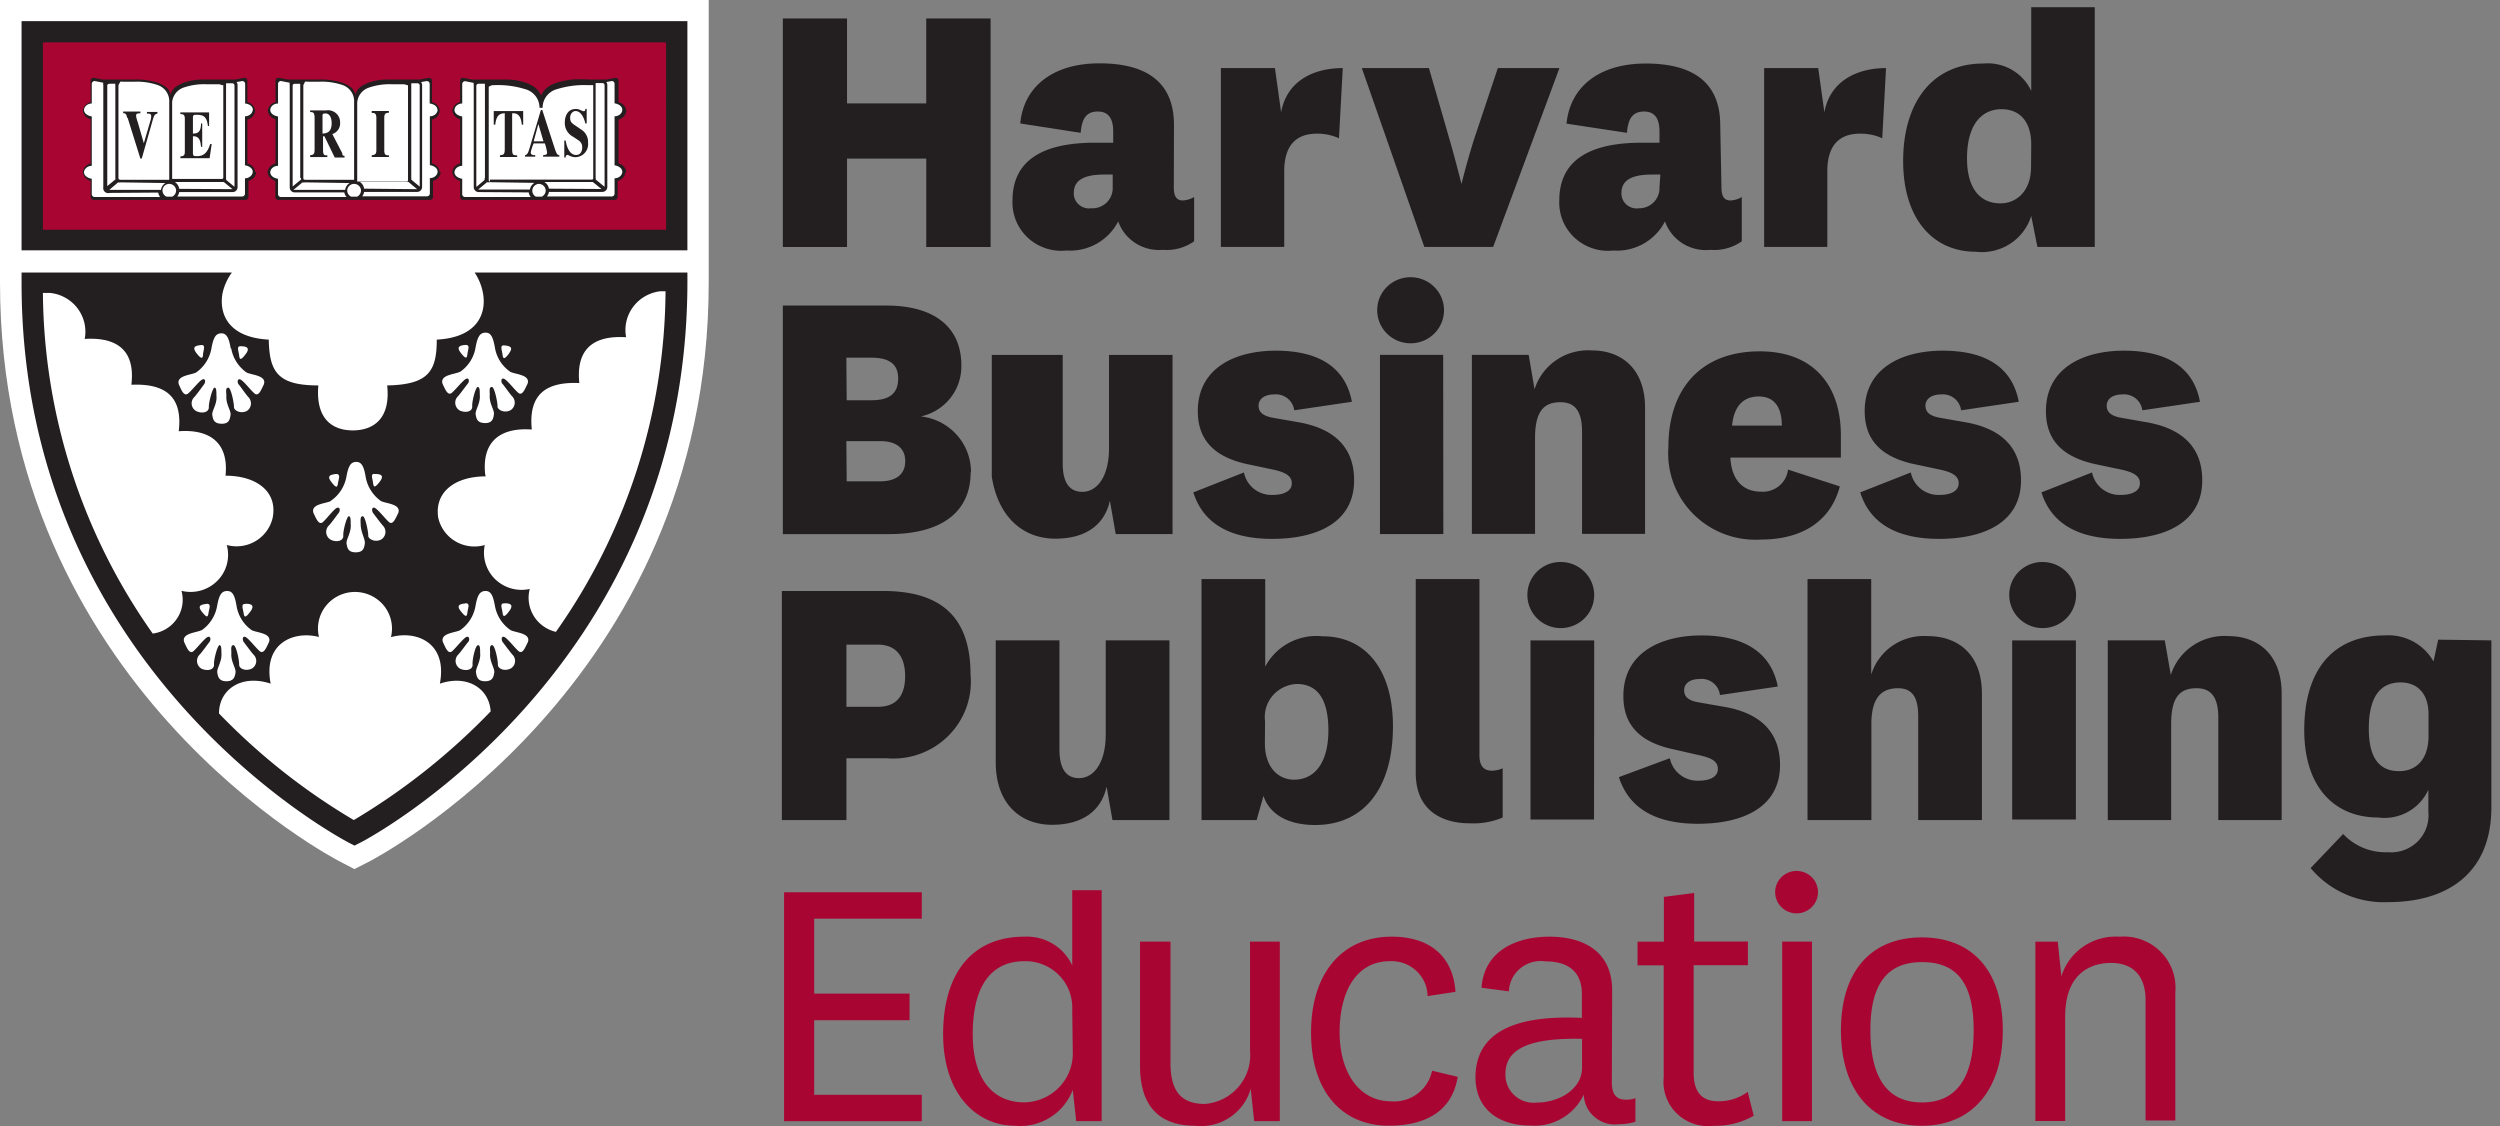 <svg xmlns="http://www.w3.org/2000/svg" width="222" height="100" fill="none" viewBox="0 0 222 100"><rect x="0" y="0" width="222" height="100" fill="#808080" stroke="none"/><path fill="#fff" d="m30.573 76.707-.459-.242C29.931 76.374 0 60.962 0 25.075V0h62.934v25.075c0 35.903-29.916 51.299-30.13 51.42l-1.33.68-.901-.468Z"/><path fill="#fff" d="M61.041 24.197V1.875H1.914V25.135c0 34.784 29.044 49.68 29.12 49.726l.444.227.443-.227c.092 0 29.044-15.002 29.12-49.726v-.938Z"/><path fill="#231F20" d="M42.148 24.2c.377.567.632 1.205.749 1.875.32 1.89-.612 3.901-4.112 4.083 0 2.843-.765 3.992-4.403 4.068.321 3.025-1.284 3.993-3.057 3.993s-3.317-.983-3.057-3.993c-3.639 0-4.342-1.225-4.403-4.068-3.5-.182-4.433-2.178-4.112-4.084a4.86 4.86 0 0 1 .84-1.875H1.915v.938c0 34.784 29.044 49.68 29.12 49.726l.444.227.443-.227c.092 0 29.044-15.002 29.12-49.726v-.938H42.148Zm-24.23 31.759a3.308 3.308 0 0 0 1.361-2.148c.169-.938.367-1.316.872-1.33.504-.016.703.407.856 1.33a3.276 3.276 0 0 0 1.345 2.148c.428.226 1.834.257 1.529 1.073-.184.363-.444 1.12-.826.787-.382-.333-1.04-1.21-1.3-1.27-.26-.061-.213.332-.106.468s.596.802.84 1.09a.787.787 0 0 1 .261.67.782.782 0 0 1-.398.6c-.55.257-1.131 0-1.116-.364.015-.362-.26-1.724-.505-1.724-.244 0-.198.333-.183.696-.076.756.428 1.361.367 1.74-.061.377-.153.77-.81.77s-.75-.393-.81-.77c-.062-.379.443-.999.366-1.74 0-.363 0-.696-.168-.696s-.52 1.27-.489 1.724c.03.454-.565.62-1.116.364a.806.806 0 0 1-.388-.602.792.792 0 0 1 .25-.669c.26-.287.704-.922.841-1.089.138-.166.138-.514-.107-.469-.244.046-.917.923-1.299 1.27-.382.349-.642-.423-.825-.786-.29-.816 1.116-.846 1.528-1.073h.03Zm.429-2.345c.443 0 .23.409.168.817-.061.409-.153.439-.596-.12-.444-.56 0-.636.413-.681l.015-.016Zm3.47 0c.474 0 .84.121.413.696-.428.575-.535.53-.597.136-.06-.393-.275-.862.184-.816v-.016Zm20.636 3.675c-.244 0-.52 1.27-.489 1.724.03.454-.565.62-1.116.364a.806.806 0 0 1-.387-.602.794.794 0 0 1 .25-.669c.26-.287.703-.922.856-1.089.153-.166.137-.514-.107-.469-.245.046-.917.923-1.3 1.27-.382.349-.642-.423-.825-.786-.29-.816 1.116-.846 1.529-1.073.358-.252.663-.571.897-.94.233-.368.39-.779.463-1.208.168-.938.367-1.316.871-1.33.505-.016.688.407.856 1.33a3.329 3.329 0 0 0 1.391 2.147c.428.227 1.835.258 1.53 1.074-.2.363-.444 1.12-.826.787-.383-.333-1.04-1.21-1.3-1.27-.26-.061-.214.332-.107.468s.596.802.841 1.09a.787.787 0 0 1 .254.673.78.78 0 0 1-.407.596c-.55.258-1.131 0-1.116-.362.016-.363-.26-1.725-.504-1.725-.245 0-.199.333-.184.696-.076.756.428 1.361.367 1.74-.06.377-.137.77-.81.77-.672 0-.749-.393-.81-.77-.061-.379.443-.999.367-1.74 0-.363 0-.696-.184-.696Zm-1.116-3.72c.444 0 .214.408.169.817-.046.408-.153.438-.596-.121-.444-.56 0-.635.412-.68l.015-.016Zm3.47 0c.49 0 .841.121.413.696s-.55.53-.596.136c-.046-.393-.275-.862.168-.817l.015-.015Zm.413-22.201c-.428.575-.55.53-.596.12-.046-.408-.275-.861.168-.816.444.046.84.136.413.696h.015Zm-3.883-.741c.444 0 .214.408.169.816-.046.409-.153.454-.596-.12-.444-.575 0-.65.412-.696h.015Zm-.473 2.39c.357-.25.662-.567.895-.933.234-.366.392-.774.465-1.2.168-.938.367-1.331.871-1.346.505-.015.688.408.856 1.346a3.262 3.262 0 0 0 1.36 2.132c.429.227 1.835.257 1.53 1.074-.2.378-.444 1.12-.826.786-.382-.332-1.04-1.21-1.3-1.255-.26-.045-.213.348-.106.454.107.106.596.801.84 1.089a.801.801 0 0 1 .254.68.796.796 0 0 1-.406.605c-.55.257-1.132-.075-1.116-.363.015-.287-.26-1.724-.505-1.724-.244 0-.198.333-.183.696-.077.756.428 1.346.367 1.74-.061.392-.138.785-.81.77-.673-.015-.75-.393-.81-.77-.062-.379.443-.984.366-1.74 0-.363 0-.696-.183-.696-.184 0-.52 1.27-.49 1.724.031.454-.565.62-1.115.363a.808.808 0 0 1-.388-.601.793.793 0 0 1 .25-.67c.26-.302.703-.922.856-1.103.153-.182.138-.514-.107-.454-.244.06-.917.923-1.3 1.255-.381.333-.641-.408-.825-.786-.29-.817 1.116-.847 1.529-1.074h.03Zm2.216 9.073c-.32-3.206 1.727-4.128 4.143-3.947-.321-3.206 1.345-4.25 4.219-4.129-.382-3.75 2.17-4.189 4.158-4.068a3.427 3.427 0 0 1 .627-2.702 3.488 3.488 0 0 1 1.07-.942 3.526 3.526 0 0 1 1.36-.44h.443a52.966 52.966 0 0 1-9.737 30.248 3.163 3.163 0 0 1-1.13-.515A3.096 3.096 0 0 1 47.04 52.3a3.367 3.367 0 0 1-3.074-.872 3.29 3.29 0 0 1-.85-1.4 3.263 3.263 0 0 1-.066-1.63 3.32 3.32 0 0 1-2.618-.334 3.273 3.273 0 0 1-.988-.908 3.233 3.233 0 0 1-.537-1.223c-.321-2.269 1.529-3.63 4.219-3.63l-.046-.212Zm-9.768 0c.49 0 .84.121.413.68-.428.56-.55.53-.596.122-.046-.409-.275-.862.168-.802h.015Zm-3.47 0c.444 0 .23.409.168.817-.06.408-.152.454-.596-.121-.443-.575 0-.635.413-.696h.015Zm-.474 2.39a3.33 3.33 0 0 0 .91-.93 3.29 3.29 0 0 0 .481-1.203c.168-.937.367-1.315.856-1.33.49-.016.704.408.856 1.33.15.866.639 1.638 1.36 2.148.444.227 1.835.257 1.53 1.074-.2.378-.46 1.119-.826.786-.367-.333-1.04-1.21-1.3-1.27-.26-.06-.213.332-.106.469.107.136.596.801.84 1.088a.8.8 0 0 1 .254.682.797.797 0 0 1-.406.604c-.55.257-1.132-.076-1.116-.363.015-.287-.26-1.724-.49-1.724-.229 0-.198.333-.183.68 0 .772.428 1.362.367 1.755-.061.393-.138.771-.81.771-.673 0-.75-.393-.81-.771-.061-.378.443-.983.367-1.755 0-.362 0-.68-.169-.68-.168 0-.52 1.27-.489 1.724.03.454-.565.635-1.116.363a.805.805 0 0 1-.398-.608.793.793 0 0 1 .26-.678c.26-.287.704-.922.841-1.088.138-.167.153-.515-.107-.47-.26.046-.901.923-1.284 1.271-.382.348-.642-.408-.84-.786-.29-.832 1.116-.847 1.528-1.074v-.015Zm-1.04 12.099a3.219 3.219 0 0 1 .614-2.775 3.28 3.28 0 0 1 1.146-.913 3.316 3.316 0 0 1 4.018.913 3.237 3.237 0 0 1 .612 2.775c2.171-.62 5.045.423 4.342 4.128 2.476-.831 4.387.454 4.51 2.465a58.137 58.137 0 0 1-12.153 9.65 56.534 56.534 0 0 1-11.97-9.468c0-2.117 1.972-3.509 4.586-2.647-.703-3.69 2.171-4.733 4.342-4.128h-.046Zm-4.08-10.783a3.232 3.232 0 0 1-.5 1.257c-.253.38-.584.703-.972.948a3.309 3.309 0 0 1-2.64.396 3.264 3.264 0 0 1-.832 3.174 3.34 3.34 0 0 1-1.474.867c-.56.157-1.15.166-1.715.027a2.993 2.993 0 0 1-.404 2.472c-.242.36-.559.664-.93.893-.37.228-.786.375-1.219.431A53.087 53.087 0 0 1 3.81 26.014h.657c.48.052.943.202 1.36.44.419.237.783.558 1.07.941a3.446 3.446 0 0 1 .627 2.702c1.972-.12 4.586.318 4.143 4.069 2.874-.121 4.586.922 4.204 4.128 2.43-.181 4.478.741 4.157 3.948 2.675 0 4.586 1.346 4.204 3.63l.015-.076Zm-6.222-14.337c0 .408-.168.453-.596-.122-.428-.574 0-.65.428-.695.428-.046.214.408.168.817Zm3.378-.711c.474 0 .84.136.413.695-.428.56-.535.53-.581.121-.046-.408-.275-.862.168-.816Zm-.871.196c.153.86.641 1.626 1.36 2.133.444.227 1.835.257 1.529 1.074-.199.378-.443 1.119-.826.786-.382-.333-1.039-1.21-1.299-1.255-.26-.046-.214.347-.107.453.107.106.581.802.84 1.104a.802.802 0 0 1 .251.67.796.796 0 0 1-.388.6c-.565.258-1.13-.075-1.116-.362.016-.288-.26-1.724-.504-1.724-.245 0-.199.332-.168.695-.077.757.428 1.346.367 1.74-.062.393-.138.786-.81.77-.673-.014-.75-.392-.81-.77-.062-.378.458-.983.366-1.74 0-.363 0-.695-.168-.695s-.52 1.27-.504 1.724c.015.453-.55.62-1.116.363a.792.792 0 0 1-.407-.596.779.779 0 0 1 .254-.675c.26-.302.703-.922.84-1.104.138-.181.153-.514-.106-.453-.26.06-.902.922-1.3 1.255-.397.333-.642-.408-.825-.786-.29-.817 1.116-.847 1.528-1.074a3.309 3.309 0 0 0 1.36-2.133c.169-.937.368-1.33.857-1.346.49-.015.703.409.856 1.346h.046ZM1.914 1.875v20.356h59.127V1.875H1.914Z"/><path fill="#A90533" d="M3.813 3.766v16.636h55.336V3.765H3.812Zm18.94 11.524a.887.887 0 0 1-.221.493.903.903 0 0 1-.468.278v1.422a.27.27 0 0 1-.08.192.277.277 0 0 1-.195.08H8.322a.277.277 0 0 1-.195-.08.27.27 0 0 1-.08-.192V16.06a.904.904 0 0 1-.468-.278.888.888 0 0 1-.22-.493.872.872 0 0 1 .218-.496.889.889 0 0 1 .47-.276v-3.932a.904.904 0 0 1-.468-.277.888.888 0 0 1-.22-.494.888.888 0 0 1 .228-.476.904.904 0 0 1 .46-.265v-1.89a.255.255 0 0 1 .167-.256.262.262 0 0 1 .108-.017l.81.152H11.961a6.036 6.036 0 0 1 2.14.317c.534.242.947.469 1.054 1.044.122-.575.52-.802 1.07-1.044a4.923 4.923 0 0 1 1.834-.317H20.887l.81-.152a.263.263 0 0 1 .26.166c.012.034.018.07.016.107v1.89c.182.04.346.137.47.275.123.139.2.312.217.496a.872.872 0 0 1-.217.496.89.89 0 0 1-.47.276v3.901a.89.89 0 0 1 .47.276c.123.138.2.312.217.496h.092Zm16.386 0a.873.873 0 0 1-.218.496.888.888 0 0 1-.47.275v1.422a.27.27 0 0 1-.08.192.277.277 0 0 1-.195.08H24.724a.277.277 0 0 1-.194-.08.27.27 0 0 1-.081-.192V16.06a.904.904 0 0 1-.468-.278.888.888 0 0 1-.22-.493.873.873 0 0 1 .224-.5.89.89 0 0 1 .48-.272v-3.932a.904.904 0 0 1-.468-.277.888.888 0 0 1-.22-.494.888.888 0 0 1 .228-.476.904.904 0 0 1 .46-.265v-1.89a.256.256 0 0 1 .167-.256.263.263 0 0 1 .107-.017l.81.152H28.363a6.036 6.036 0 0 1 2.14.317c.535.242.948.469 1.055 1.044.123-.575.52-.802 1.07-1.044a4.924 4.924 0 0 1 1.835-.317H37.274l.81-.152a.263.263 0 0 1 .26.166c.012.034.018.07.016.107v1.89a.873.873 0 0 1 .473.273c.123.139.199.314.215.498a.873.873 0 0 1-.218.496.889.889 0 0 1-.47.276v3.901a.873.873 0 0 1 .473.273c.123.14.199.314.215.499h.091Zm16.402 0a.888.888 0 0 1-.22.493.904.904 0 0 1-.468.278v1.422a.27.27 0 0 1-.08.192.277.277 0 0 1-.195.08H41.126a.277.277 0 0 1-.194-.08.27.27 0 0 1-.08-.192V16.06a.918.918 0 0 1-.689-.771.872.872 0 0 1 .218-.496.89.89 0 0 1 .47-.276v-3.932a.92.92 0 0 1-.465-.28.903.903 0 0 1-.223-.491.888.888 0 0 1 .229-.476.904.904 0 0 1 .46-.265v-1.89a.256.256 0 0 1 .167-.256.263.263 0 0 1 .107-.017l.81.152h3.058c.84 0 2.63.257 3.057 1.436.382-1.058 1.758-1.3 2.736-1.436.51-.035 1.02-.035 1.529 0h1.529l.81-.152a.263.263 0 0 1 .258.166c.014.034.02.07.017.107v1.89c.182.04.347.137.47.275.124.139.2.312.218.496a.872.872 0 0 1-.218.496.89.89 0 0 1-.47.276v3.901a.89.89 0 0 1 .47.276c.124.138.2.312.218.496h-.077Z"/><path fill="#fff" d="M26.66 15.8V7.559a.384.384 0 0 1 0-.12h-.52a.215.215 0 0 0-.152.12v8.999l.749-.62a.328.328 0 0 1 0-.121l-.076-.015Zm-6.588.167.75.62V7.558a.215.215 0 0 0-.199-.166h-.55c.009.04.009.081 0 .12v8.304a.42.42 0 0 1 0 .166v-.015Zm6.986 0h4.387V9.071a1.5 1.5 0 0 0-.25-.923 1.526 1.526 0 0 0-.759-.59 5.681 5.681 0 0 0-2.048-.302h-1.07a.757.757 0 0 0-.23 0l-.152.302v8.288a.12.12 0 0 0 .122.106v.015Zm-16.815-.106V7.558a.332.332 0 0 1 0-.12h-.52a.216.216 0 0 0-.198.12v8.968l.733-.604a.693.693 0 0 1 0-.106l-.015.045Zm9.585 0V7.558h-.123a.847.847 0 0 0-.26-.075h-1.1a5.635 5.635 0 0 0-2.064.302c-.271.1-.51.273-.685.5-.176.228-.283.5-.309.786v6.82h4.403a.109.109 0 0 0 .086-.025.106.106 0 0 0 .036-.08l.016.075Zm-9.172.106h4.372V9.071a1.5 1.5 0 0 0-.25-.923 1.526 1.526 0 0 0-.76-.59 5.666 5.666 0 0 0-2.032-.302h-1.07a.787.787 0 0 0-.23 0l-.168.302v8.288a.123.123 0 0 0 .122.106l.016.015Zm-.917 1.164a.449.449 0 0 1-.425-.092.439.439 0 0 1-.141-.407V7.558a.464.464 0 0 1 0-.211l-.764-.152a.261.261 0 0 0-.184.076.256.256 0 0 0-.076.181v1.74c-.382 0-.688.287-.688.574 0 .288.306.514.688.575v4.386c-.382 0-.688.287-.688.575 0 .287.306.514.688.574v1.361c0 .069.027.134.076.182a.261.261 0 0 0 .184.075h5.808a.888.888 0 0 1-.168-.393l-4.31.03Zm33.752-1.18h9.08a.122.122 0 0 0 .107-.12V7.558h-.55a8.137 8.137 0 0 0-2.63.348 1.73 1.73 0 0 0-.948.607 1.697 1.697 0 0 0-.366 1.057h-.276a1.697 1.697 0 0 0-.366-1.057 1.73 1.73 0 0 0-.948-.607 8.121 8.121 0 0 0-2.63-.348h-.183a.86.86 0 0 0-.382.152v8.287a.12.12 0 0 0 .036.086.123.123 0 0 0 .086.035l-.03-.166Zm9.416 0 .78.636V7.558a.196.196 0 0 0-.184-.181h-.611c.005.04.005.08 0 .12v8.304c.019.064.019.132 0 .196l.015-.045Zm-16.677-.15V7.558h-.107a.817.817 0 0 0-.26-.075h-1.055a5.635 5.635 0 0 0-2.063.302 1.526 1.526 0 0 0-.768.587 1.5 1.5 0 0 0-.257.925v6.821h4.403a.108.108 0 0 0 .075-.03.105.105 0 0 0 .032-.076v-.211Zm.29 0a.344.344 0 0 1 0 .15l.75.62V7.559a.212.212 0 0 0-.2-.166h-.55a.49.49 0 0 1 0 .12v8.304-.015Zm6.543 0V7.558a.328.328 0 0 1 0-.12h-.566a.2.2 0 0 0-.199.166v8.998l.734-.62a.404.404 0 0 1 0-.136l.03-.045Zm-4.22-6.05c0-.287-.29-.514-.687-.56V7.453a.256.256 0 0 0-.076-.181.262.262 0 0 0-.184-.076l-.504.091c.058.073.09.164.091.257v9.074a.434.434 0 0 1-.298.4.448.448 0 0 1-.176.024h-4.677a.933.933 0 0 1-.168.393h5.747a.261.261 0 0 0 .184-.075.255.255 0 0 0 .076-.182v-1.361c.398 0 .688-.288.688-.575s-.29-.514-.688-.575v-4.34c.398 0 .688-.287.688-.575h-.015Zm3.685 7.305a.446.446 0 0 1-.42-.257.434.434 0 0 1-.039-.167V7.558a.373.373 0 0 1 0-.196l-.764-.152a.261.261 0 0 0-.184.076.256.256 0 0 0-.076.182v1.724c-.398 0-.688.287-.688.574 0 .288.29.514.688.575v4.386c-.398 0-.688.287-.688.575 0 .287.29.514.688.574v1.361c0 .069.027.134.076.182a.261.261 0 0 0 .184.075h5.824a.948.948 0 0 1-.183-.408l-4.418-.03Zm.917-.877a.37.37 0 0 1-.199 0l-.78.65h4.587a.873.873 0 0 1 .412-.59l-4.02-.06Zm-12 .15a.615.615 0 0 0-.427.173.602.602 0 0 0-.184.418.6.6 0 0 0 .351.544h.52a.61.61 0 0 0 .352-.544.601.601 0 0 0-.18-.413.614.614 0 0 0-.416-.177h-.016Zm5.595.47-.78-.65H31.95a.865.865 0 0 1 .382.604l4.708.046Zm10.807-.47a.615.615 0 0 0-.562.471.599.599 0 0 0 .303.664h.52a.61.61 0 0 0 .35-.544.601.601 0 0 0-.184-.418.615.615 0 0 0-.427-.172Zm6.726-1.617v-4.386c.398 0 .688-.287.688-.575 0-.287-.29-.514-.688-.575V7.452a.239.239 0 0 0-.066-.18.244.244 0 0 0-.178-.077l-.49.091c.058.074.09.164.092.257v9.074a.436.436 0 0 1-.298.4.449.449 0 0 1-.175.024h-4.709a.904.904 0 0 1-.183.408h5.763a.261.261 0 0 0 .174-.08.256.256 0 0 0 .07-.177v-1.361c.398 0 .688-.287.688-.575 0-.287-.29-.514-.688-.575v.03Zm-1.161 2.072-.765-.62h-4.31a.867.867 0 0 1 .412.59l4.663.03Zm-26.354-.59a.324.324 0 0 1-.199 0l-.795.665h4.586a.872.872 0 0 1 .398-.605l-3.99-.06Zm-6.405.605-.78-.635h-4.341a.88.88 0 0 1 .382.604l4.739.03Zm1.804-7.048c0-.287-.29-.514-.688-.56V7.453a.255.255 0 0 0-.076-.181.261.261 0 0 0-.184-.076l-.504.091a.42.42 0 0 1 .091.272v9.074a.434.434 0 0 1-.287.396.446.446 0 0 1-.171.028h-4.724a.962.962 0 0 1-.168.393h5.748a.261.261 0 0 0 .183-.075.256.256 0 0 0 .077-.182v-1.361c.382 0 .688-.287.688-.575 0-.287-.29-.514-.688-.575v-4.355c.382 0 .688-.287.688-.575h.015Zm-7.399 6.579a.6.6 0 0 0-.392.118.59.59 0 0 0-.17.742c.065.124.172.221.302.274h.49a.61.61 0 0 0 .351-.544.602.602 0 0 0-.179-.413.615.615 0 0 0-.417-.177h.015Zm-4.356-.136a.4.4 0 0 1-.214 0l-.78.665h4.586a.858.858 0 0 1 .397-.605l-3.99-.06Zm15.485.892a.448.448 0 0 1-.42-.257.436.436 0 0 1-.039-.166V7.558a.42.42 0 0 1 0-.211l-.78-.152a.262.262 0 0 0-.183.076.256.256 0 0 0-.076.181v1.74c-.398 0-.688.287-.688.574 0 .288.29.514.688.575v4.386c-.398 0-.688.287-.688.575 0 .287.29.514.688.574v1.361c0 .069.027.134.076.182a.262.262 0 0 0 .183.075h5.825a.872.872 0 0 1-.2-.408h-4.386Z"/><path fill="#231F20" d="M17.498 13.867c-.29 0-.367 0-.367-.333v-1.436c.444 0 .658.181.719.937h.107v-2.072h-.107c0 .757-.29.908-.719.893v-1.392c0-.257.077-.272.322-.272.596 0 .917.151 1.008.998h.107V9.98h-2.552v.152c.198 0 .397 0 .397.423v2.919c0 .363-.137.378-.397.424v.15h2.598l.184-1.255h-.138c-.275.923-.718 1.074-1.162 1.074ZM50.354 13.747c.138 0 .336.212.764.212a1.17 1.17 0 0 0 .828-.4 1.143 1.143 0 0 0 .273-.87 1.303 1.303 0 0 0-.49-1.104l-.641-.439c-.383-.242-.459-.378-.459-.71 0-.333.245-.575.474-.575.52 0 .795.695.871 1.104h.123v-1.3h-.123c0 .12 0 .21-.153.21-.152 0-.336-.196-.687-.196-.841 0-.979.817-.979 1.195-.01.264.056.526.191.754.136.228.335.412.574.531l.29.197c.29.181.49.333.49.726 0 .09 0 .68-.551.68-.55 0-.826-.68-.917-1.285h-.123v1.512h.123c0-.106 0-.211.137-.211l-.015-.03ZM11.335 10.466l1.131 3.614h.122l.994-3.493c.107-.333.153-.454.397-.5v-.15h-.932v.15c.245 0 .382 0 .382.273a1.792 1.792 0 0 1-.091.423l-.566 1.936-.55-1.905a2.718 2.718 0 0 1-.138-.514c0-.227.107-.227.382-.243v-.15h-1.528v.15c.183 0 .26 0 .366.424l.03-.015ZM28.64 10.332c0-.197 0-.258.275-.258s.535.258.535.863c0 .604-.23.907-.81.922v-1.527Zm.428 3.463c-.29 0-.383 0-.383-.56v-1.134h.123l.917 1.89h.871v-.15a.185.185 0 0 1-.2-.14.178.178 0 0 1 .002-.088l-.887-1.709c.217-.07.404-.213.529-.402a.99.99 0 0 0 .159-.641 1.05 1.05 0 0 0-.37-.814 1.074 1.074 0 0 0-.868-.245h-1.422v.151c.245 0 .397 0 .397.545v2.737c0 .484-.091.5-.397.56v.151h1.529v-.151ZM44.822 10.056v3.176c0 .499-.107.514-.428.56v.15h1.529v-.15c-.337 0-.444 0-.444-.56v-3.176c.306 0 .765 0 .856 1.013h.123V9.86h-2.614v1.21h.137c.092-.968.535-.998.856-1.013h-.015ZM47.817 11.04l.444 1.512h-.872l.413-1.512h.015Zm-.32 2.737c-.154 0-.368 0-.368-.257.064-.269.151-.532.26-.786h.994c.09.26.156.529.199.801 0 .197-.077.212-.352.242v.136h1.437v-.136c-.214 0-.275-.196-.49-.847l-1.023-3.16h-.123l-.978 3.296c-.138.454-.199.666-.428.711v.136h.902v-.136h-.03ZM33.008 10.026c.198 0 .412 0 .412.423v2.904c0 .378-.168.393-.412.438v.152h1.528v-.152c-.244 0-.412 0-.412-.438v-2.919c0-.408.214-.408.412-.423v-.152h-1.528V10.026ZM69.43 72.822V52.48h9.003c5.305 0 7.75 2.48 7.75 7.426.094.996-.035 2-.377 2.94a6.811 6.811 0 0 1-1.602 2.505 6.904 6.904 0 0 1-2.525 1.596 6.964 6.964 0 0 1-2.97.385h-3.547v5.49H69.43Zm5.732-10.058h2.797c1.636 0 2.416-.967 2.416-2.722 0-1.754-.81-2.798-2.415-2.798h-2.798v5.52ZM98.266 69.854c-.458 2.103-2.094 3.388-4.846 3.388-2.751 0-4.998-1.8-4.998-5.565V56.863h5.656v9.68c0 1.512.458 2.555 1.742 2.555 1.285 0 2.37-1.316 2.37-3.902v-8.333h5.656V72.82h-5.06l-.52-2.965ZM111.587 72.822h-4.892v-21.4h5.656v7.773a5.106 5.106 0 0 1 2.127-2.12c.908-.48 1.94-.68 2.964-.572 3.882 0 6.252 3.025 6.252 7.986 0 5.49-2.553 8.771-6.91 8.771-2.507 0-4.081-1.028-4.586-2.586l-.611 2.148Zm.734-6.836c0 2.314 1.33 3.251 2.583 3.251 1.85 0 3.057-1.512 3.057-4.385 0-2.874-1.054-4.114-2.797-4.114a2.991 2.991 0 0 0-2.153 1.038 2.923 2.923 0 0 0-.675 2.274l-.015 1.936ZM133.438 72.595a6.646 6.646 0 0 1-2.935.514c-2.415 0-4.784-1.104-4.784-4.461V51.422h5.656V67.06c0 .968.382 1.376 1.116 1.376a2.34 2.34 0 0 0 .947-.212v4.37ZM138.69 49.909a2.984 2.984 0 0 1 1.622.538 2.94 2.94 0 0 1 1.052 1.334c.21.538.256 1.125.131 1.688a2.922 2.922 0 0 1-.832 1.478 2.992 2.992 0 0 1-3.219.596 2.957 2.957 0 0 1-1.317-1.08 2.91 2.91 0 0 1-.494-1.62 2.889 2.889 0 0 1 .891-2.117 2.943 2.943 0 0 1 2.166-.817Zm2.859 22.866h-5.641v-15.91h5.656l-.015 15.91ZM148.283 67.33c.116.579.436 1.097.904 1.463a2.524 2.524 0 0 0 1.648.533c1.009 0 1.712-.348 1.712-1.043 0-.696-.596-.999-1.742-1.24l-2.186-.5c-2.935-.62-4.464-2.102-4.464-4.733 0-3.872 3.348-5.384 6.94-5.384 3.868 0 6.206 1.588 6.772 4.537l-5.136.756a1.61 1.61 0 0 0-.611-1.085 1.644 1.644 0 0 0-1.208-.337c-.81 0-1.361.379-1.361.998 0 .62.459.938 1.284 1.074l2.171.378c3.562.59 5.06 2.48 5.06 5.188 0 3.766-3.317 5.217-7.292 5.217-3.668 0-6.114-1.315-7.016-4.144l4.525-1.678ZM166.164 59.906a4.841 4.841 0 0 1 1.916-2.585 4.93 4.93 0 0 1 3.128-.833c2.553 0 4.785 1.513 4.785 5.112v11.222h-5.656v-9.18c0-1.513-.382-2.526-1.789-2.526-1.406 0-2.369.756-2.369 3.176v8.53h-5.671v-21.4h5.656v8.484ZM181.479 49.909a2.984 2.984 0 0 1 1.622.538 2.913 2.913 0 0 1 .351 4.5 2.992 2.992 0 0 1-3.219.596 2.957 2.957 0 0 1-1.317-1.08 2.91 2.91 0 0 1-.494-1.62 2.889 2.889 0 0 1 .891-2.117 2.943 2.943 0 0 1 2.166-.817Zm2.859 22.866h-5.656v-15.91h5.656v15.91ZM192.767 59.934a4.95 4.95 0 0 1 1.961-2.608 5.04 5.04 0 0 1 3.175-.84c2.476 0 4.708 1.512 4.708 5.112V72.82h-5.625v-9.075c0-1.618-.489-2.631-1.926-2.631-1.437 0-2.263.726-2.263 3.176v8.53h-5.625V56.864h5.06l.535 3.07ZM221.233 56.864v14.82c0 5.9-3.943 8.425-9.171 8.425a8.5 8.5 0 0 1-3.8-.71 8.414 8.414 0 0 1-3.079-2.315l2.889-3.025c.505.538 1.122.961 1.808 1.24.686.28 1.425.409 2.166.378a3.35 3.35 0 0 0 2.646-.958 3.268 3.268 0 0 0 .947-2.626v-1.966a4.258 4.258 0 0 1-1.832 1.974 4.32 4.32 0 0 1-2.663.491c-3.592 0-6.527-2.42-6.527-7.773 0-5.354 2.584-8.394 7.154-8.394a4.626 4.626 0 0 1 2.503.535 4.56 4.56 0 0 1 1.823 1.78l.413-1.937 4.723.06Zm-5.579 6.564c0-1.86-1.009-2.829-2.476-2.829-1.743 0-2.828 1.18-2.828 4.114 0 2.556.901 3.766 2.69 3.766 1.391 0 2.614-.893 2.614-3.146v-1.905ZM86.193 41.954c0 3.267-2.262 5.475-7.276 5.475h-9.401V27.133h9.171c4.357 0 6.68 1.966 6.68 5.308a4.505 4.505 0 0 1-.974 2.905 4.592 4.592 0 0 1-2.618 1.632 5.032 5.032 0 0 1 3.175 1.626 4.93 4.93 0 0 1 1.274 3.304m-11.037-6.367h2.201c1.529 0 2.37-.544 2.37-1.935 0-1.392-.948-1.845-2.416-1.845h-2.186l.03 3.78Zm0 7.2h2.965c1.422 0 2.232-.62 2.232-1.785s-.795-1.785-2.232-1.785h-2.996l.03 3.57ZM98.557 44.461c-.459 2.102-2.094 3.373-4.846 3.373-2.752 0-5.044-1.785-5.64-5.49V31.516h6.297v9.618c0 1.513.459 2.54 1.743 2.54s2.37-1.3 2.37-3.886v-8.272h5.64v15.91h-5.044l-.52-2.965ZM110.463 41.954a2.46 2.46 0 0 0 .896 1.462 2.507 2.507 0 0 0 1.641.534c1.009 0 1.713-.348 1.713-1.028s-.597-.998-1.743-1.24l-2.155-.454c-2.92-.62-4.449-2.102-4.449-4.718 0-3.857 3.348-5.37 6.925-5.37 3.867 0 6.191 1.513 6.756 4.538l-5.12.756a1.615 1.615 0 0 0-.611-1.07 1.646 1.646 0 0 0-1.193-.337c-.795 0-1.361.379-1.361.998 0 .62.459.923 1.284 1.074l2.156.378c3.546.59 5.044 2.48 5.044 5.173 0 3.75-3.302 5.202-7.276 5.202-3.654 0-6.115-1.3-7.001-4.129l4.494-1.77ZM125.354 24.62a2.986 2.986 0 0 1 1.622.537c.475.333.841.797 1.052 1.335.21.537.256 1.124.131 1.687a2.922 2.922 0 0 1-.832 1.479 2.997 2.997 0 0 1-3.22.596 2.96 2.96 0 0 1-1.316-1.08 2.91 2.91 0 0 1-.494-1.62 2.898 2.898 0 0 1 .896-2.113 2.977 2.977 0 0 1 2.161-.822Zm2.813 22.805h-5.625v-15.91h5.61l.015 15.91ZM136.267 34.567a4.938 4.938 0 0 1 1.953-2.607 5.026 5.026 0 0 1 3.168-.841c2.477 0 4.693 1.512 4.693 5.096v11.192h-5.595v-9.074c0-1.619-.489-2.617-1.91-2.617-1.422 0-2.263.726-2.263 3.176v8.515h-5.61V31.512h5.045l.519 3.055ZM158.715 41.68l4.663 1.512c-.902 3.403-3.761 4.719-6.971 4.719a7.827 7.827 0 0 1-3.253-.474 7.757 7.757 0 0 1-2.761-1.765 7.645 7.645 0 0 1-1.774-2.738 7.584 7.584 0 0 1-.466-3.22c0-5.37 3.057-8.515 8.117-8.515 4.769 0 7.199 3.025 7.199 7.441v1.996h-9.813c.107 1.966 1.085 3.025 2.751 3.025a2.264 2.264 0 0 0 1.572-.505c.44-.36.725-.87.798-1.43m-.551-3.933c0-1.376-.489-2.586-2.048-2.586-1.559 0-2.232 1.104-2.37 2.586h4.418ZM169.682 41.954c.112.578.43 1.096.895 1.462a2.511 2.511 0 0 0 1.642.534c1.009 0 1.712-.348 1.712-1.028s-.596-.998-1.742-1.24l-2.156-.454c-2.919-.62-4.448-2.102-4.448-4.718 0-3.857 3.348-5.37 6.925-5.37 3.867 0 6.191 1.513 6.756 4.538l-5.121.756a1.614 1.614 0 0 0-.61-1.07 1.649 1.649 0 0 0-1.194-.337c-.794 0-1.36.379-1.36.998 0 .62.459.923 1.284 1.074l2.155.378c3.547.59 5.045 2.48 5.045 5.173 0 3.75-3.302 5.202-7.276 5.202-3.654 0-6.115-1.3-7.001-4.129l4.494-1.77ZM185.775 41.954c.113.578.431 1.096.896 1.462a2.51 2.51 0 0 0 1.642.534c1.009 0 1.712-.348 1.712-1.028s-.596-.998-1.743-1.24l-2.155-.454c-2.92-.62-4.448-2.102-4.448-4.718 0-3.857 3.347-5.37 6.924-5.37 3.868 0 6.191 1.513 6.757 4.538l-5.121.756a1.618 1.618 0 0 0-.61-1.07 1.65 1.65 0 0 0-1.194-.337c-.795 0-1.36.379-1.36.998 0 .62.458.923 1.284 1.074l2.155.378c3.547.59 5.045 2.48 5.045 5.173 0 3.75-3.302 5.202-7.277 5.202-3.653 0-6.114-1.3-7.001-4.129l4.494-1.77ZM104.234 16.635c0 .756.214 1.164.795 1.164.356-.016.703-.12 1.009-.302v3.932a4.237 4.237 0 0 1-2.782.756 3.87 3.87 0 0 1-2.418-.59 3.803 3.803 0 0 1-1.542-1.935 4.756 4.756 0 0 1-1.9 1.975c-.815.46-1.749.672-2.686.61a4.369 4.369 0 0 1-3.434-1.129 4.28 4.28 0 0 1-1.05-1.51 4.24 4.24 0 0 1-.315-1.807c0-3.417 2.476-5.126 7.306-5.126h1.636v-1.014c0-1.028-.352-1.754-1.36-1.754-1.01 0-1.422.59-1.529 1.89l-5.365-.831c.305-3.267 2.889-5.339 7.031-5.339 4.586 0 6.619 1.996 6.619 5.475l-.015 5.535ZM98.807 15.5h-.734c-2.017 0-2.72.62-2.72 1.648a1.317 1.317 0 0 0 .45 1.022 1.35 1.35 0 0 0 1.078.324 1.822 1.822 0 0 0 1.384-.503 1.784 1.784 0 0 0 .542-1.357V15.5ZM118.9 12.278a4.624 4.624 0 0 0-1.941-.409c-1.33 0-2.92.515-2.92 3.343v6.715h-5.625V6.047h4.8l.55 3.932c.474-2.692 2.737-3.932 5.473-3.932l-.337 6.23ZM120.93 6.047h5.961l1.85 6.412a116.037 116.037 0 0 1 1.039 3.887s.352-1.512 1.086-3.887l2.14-6.412h5.472l-5.885 15.88h-6.114l-5.549-15.88ZM152.865 16.635c0 .757.214 1.165.795 1.165.356-.016.703-.12 1.009-.303v3.933a4.238 4.238 0 0 1-2.782.756 3.872 3.872 0 0 1-2.464-.566 3.806 3.806 0 0 1-1.572-1.96 4.754 4.754 0 0 1-1.9 1.976 4.825 4.825 0 0 1-2.686.61 4.366 4.366 0 0 1-3.435-1.13 4.25 4.25 0 0 1-1.365-3.317c0-3.417 2.477-5.126 7.307-5.126h1.59V11.66c0-1.029-.352-1.755-1.361-1.755-1.008 0-1.421.59-1.528 1.89l-5.366-.816c.321-3.266 2.889-5.338 7.032-5.338 4.586 0 6.619 1.996 6.619 5.474l.107 5.52Zm-5.427-1.134h-.733c-2.018 0-2.721.62-2.721 1.649a1.316 1.316 0 0 0 .45 1.021 1.355 1.355 0 0 0 1.078.325 1.818 1.818 0 0 0 1.334-.533 1.777 1.777 0 0 0 .516-1.328l.076-1.134ZM167.143 12.278a4.629 4.629 0 0 0-1.957-.409c-1.33 0-2.92.515-2.92 3.343v6.715h-5.61V6.047h4.8l.55 3.932c.459-2.647 2.721-3.932 5.473-3.932l-.336 6.23ZM180.373.637h5.641V21.93h-5.091l-.55-2.753a4.545 4.545 0 0 1-1.885 2.476 4.627 4.627 0 0 1-3.052.7c-3.761 0-6.436-2.889-6.436-8.06 0-5.173 2.568-8.651 7.108-8.651a4.285 4.285 0 0 1 2.525.544 4.215 4.215 0 0 1 1.74 1.89V.637Zm0 12.19c0-2.027-1.009-3.131-2.645-3.131-1.635 0-3.057 1.21-3.057 4.37 0 2.617 1.116 3.993 2.966 3.993 1.421 0 2.721-1.074 2.721-3.236l.015-1.997ZM69.516 21.933V1.637h5.701v7.546h7.032V1.637h5.717v20.296H82.25v-7.85h-7.032v7.85h-5.701Z"/><path fill="#A90533" d="M81.854 99.56H69.625V79.234h12.23v2.345H72.3v6.654h8.469v2.36H72.3v6.623h9.554v2.344ZM95.215 79.047h2.614v20.507h-2.263l-.305-2.767a4.942 4.942 0 0 1-2.037 2.458 5.026 5.026 0 0 1-3.13.718c-3.271 0-6.344-2.692-6.344-8.137 0-5.444 2.614-8.65 7.215-8.65a4.47 4.47 0 0 1 2.521.632 4.401 4.401 0 0 1 1.729 1.923v-6.684Zm0 10.586a4.072 4.072 0 0 0-.275-1.646 4.11 4.11 0 0 0-.913-1.404 4.162 4.162 0 0 0-1.402-.928 4.198 4.198 0 0 0-1.66-.302c-2.583 0-4.586 1.725-4.586 6.488 0 3.963 1.773 6.05 4.586 6.05a4.427 4.427 0 0 0 1.698-.375 4.388 4.388 0 0 0 1.417-.998 4.299 4.299 0 0 0 1.18-3.165l-.045-3.72ZM111.063 96.684a4.535 4.535 0 0 1-1.863 2.546 4.627 4.627 0 0 1-3.089.736c-2.935 0-4.877-1.513-4.877-5.309v-11.04h2.706v10.798c0 2.51.978 3.615 3.057 3.615a4.423 4.423 0 0 0 1.653-.471 4.378 4.378 0 0 0 1.343-1.063c.372-.439.653-.946.826-1.493a4.272 4.272 0 0 0 .183-1.692v-9.694h2.645v15.94h-2.278l-.306-2.873ZM129.446 95.622c-.52 3.207-3.057 4.34-6.115 4.34-4.081 0-6.909-2.933-6.909-8.272 0-5.338 2.813-8.514 7.169-8.514 3.317 0 5.442 1.694 5.656 4.9l-2.476.378a3.132 3.132 0 0 0-1.011-2.25 3.206 3.206 0 0 0-2.337-.85c-2.935 0-4.464 2.616-4.464 6.306s1.819 6.14 4.586 6.14a3.466 3.466 0 0 0 2.332-.684 3.396 3.396 0 0 0 1.291-2.038l2.278.544ZM143.13 96.137c0 1.24.596 1.512 1.223 1.512.297.016.594-.03.871-.136v2.102c-.466.137-.95.209-1.436.212a2.779 2.779 0 0 1-2.169-.62 2.744 2.744 0 0 1-.707-.902 2.707 2.707 0 0 1-.273-1.11 4.787 4.787 0 0 1-1.947 2.12 4.858 4.858 0 0 1-2.823.633c-2.828 0-4.846-1.513-4.846-4.28 0-3.524 2.721-5.596 9.447-5.278v-2.118c0-2.132-1.391-2.903-3.24-2.903a2.859 2.859 0 0 0-2.221.615 2.784 2.784 0 0 0-1.02 2.047l-2.431-.318c.245-3.403 3.272-4.537 6.023-4.537 2.752 0 5.58 1.104 5.58 4.794l-.031 8.167Zm-2.644-3.887c-4.678-.106-6.803.892-6.803 3.1a2.469 2.469 0 0 0 .814 1.928 2.52 2.52 0 0 0 2.014.628c1.85 0 3.975-1.134 3.975-3.1V92.25ZM155.732 99.078a6.876 6.876 0 0 1-3.561.893 4.002 4.002 0 0 1-1.755-.174 3.966 3.966 0 0 1-1.504-.91 3.91 3.91 0 0 1-.956-1.465 3.865 3.865 0 0 1-.218-1.731v-9.967h-2.324v-2.102h2.339v-3.977l2.69-.348v4.31h4.77v2.102h-4.816v9.573c0 1.755.795 2.51 2.156 2.51a4.369 4.369 0 0 0 2.644-.83l.535 2.116ZM160.902 83.617v15.94h-2.644v-15.94h2.644ZM163.477 91.484c0-5.414 2.828-8.242 7.184-8.242 4.357 0 7.185 2.828 7.185 8.242 0 5.415-2.828 8.485-7.185 8.485-4.356 0-7.184-3.04-7.184-8.484Zm2.614 0c0 4.25 1.528 6.413 4.585 6.413 3.058 0 4.586-2.178 4.586-6.413 0-4.234-1.528-6.049-4.586-6.049-3.057 0-4.585 1.906-4.585 6.05ZM183.05 86.689a4.999 4.999 0 0 1 1.966-2.645 5.085 5.085 0 0 1 3.201-.864 4.63 4.63 0 0 1 3.626 1.313 4.55 4.55 0 0 1 1.064 1.648 4.49 4.49 0 0 1 .263 1.939v11.418h-2.645V88.791c0-2.042-1.039-3.282-3.057-3.282s-4.081 1.104-4.081 4.764v9.27h-2.645V83.618h1.987l.321 3.07ZM159.536 77.34c.505 0 .989.198 1.346.551a1.872 1.872 0 0 1 0 2.663 1.914 1.914 0 0 1-2.692 0 1.872 1.872 0 0 1 0-2.663 1.914 1.914 0 0 1 1.346-.551Z"/></svg>
